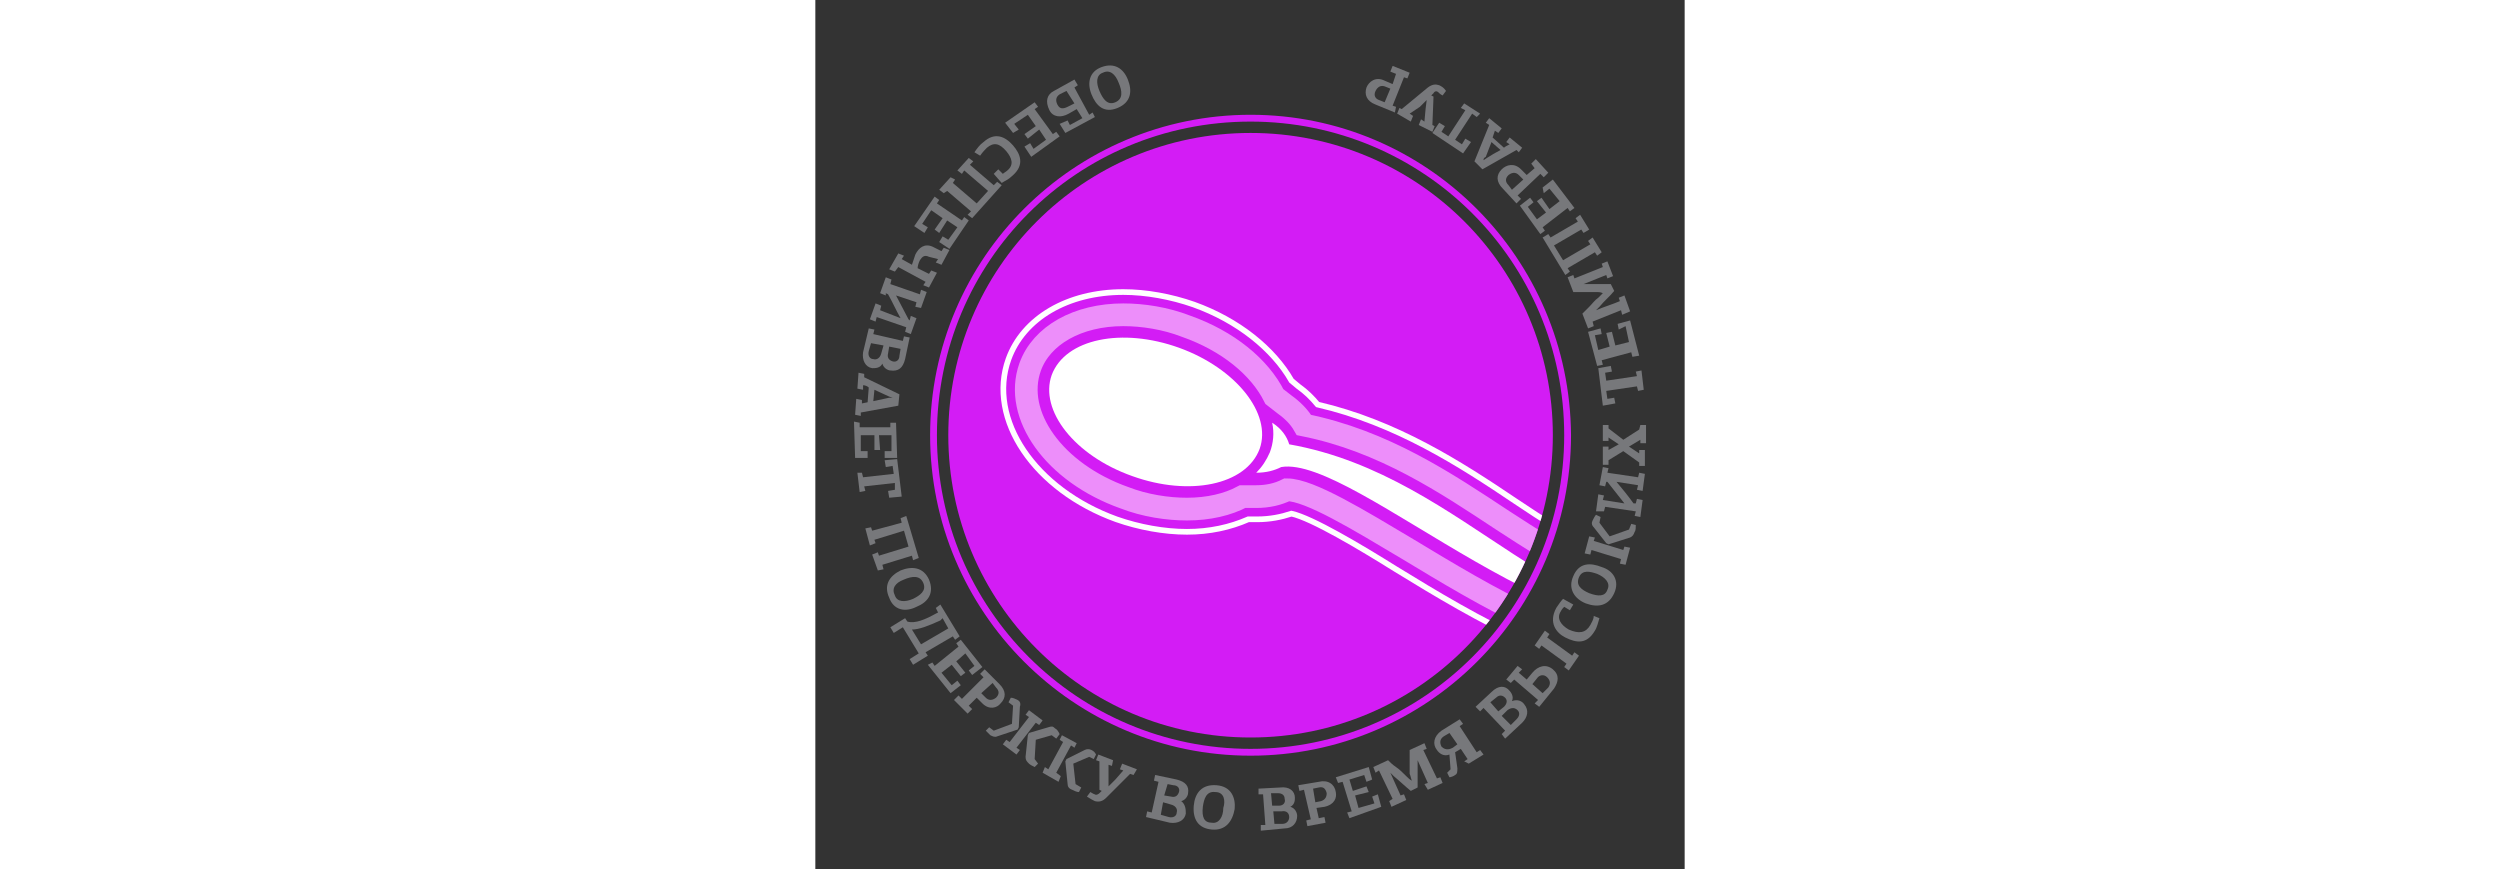 <?xml version="1.0" encoding="utf-8"?>
<!-- Generator: Adobe Illustrator 24.0.2, SVG Export Plug-In . SVG Version: 6.00 Build 0)  -->
<svg version="1.1" id="Dermavet_1" xmlns="http://www.w3.org/2000/svg" xmlns:xlink="http://www.w3.org/1999/xlink" x="0px" y="0px"
	 viewBox="0 0 76.5 76.5" style="enable-background:new 0 0 76.5 76.5;" xml:space="preserve" width="220px">
<rect x="0" y="0" width="76.5" height="76.5" fill="#333333" stroke="none"/>
<style type="text/css">
	.st0{fill-rule:evenodd;clip-rule:evenodd;fill:#FF1EFF;}
	.st1{fill:#FF1EFF;}
	.st2{fill-rule:evenodd;clip-rule:evenodd;fill:#FFFFFF;}
	.st3{fill:#77787B;}
	.st4{fill:#FFFFFF;}
	.st5{clip-path:url(#SVGID_2_);}
	.st6{fill:#00A0E0;}
	.st7{clip-path:url(#SVGID_6_);}
	.st8{fill:#93D5E9;}
	.st9{fill:none;stroke:#FFFFFF;stroke-width:0.25;stroke-miterlimit:10;}
	.st10{clip-path:url(#SVGID_10_);}
	.st11{clip-path:url(#SVGID_14_);}
	.st12{clip-path:url(#SVGID_18_);}
	.st13{fill-rule:evenodd;clip-rule:evenodd;fill:#1BFF73;}
	.st14{fill:#1BFF73;}
	.st15{fill:none;stroke:#1BFF73;stroke-width:0.199;stroke-miterlimit:10;}
	.st16{fill:none;stroke:#1BFF73;stroke-width:0.212;stroke-miterlimit:10;}
	.st17{fill:none;stroke:#1BFF73;stroke-width:0.177;stroke-miterlimit:10;}
	.st18{fill:#ADD48B;}
	.st19{fill:#FFB900;}
	.st20{clip-path:url(#SVGID_20_);fill:#FFFFFF;}
	
		.st21{opacity:0.5;clip-path:url(#SVGID_20_);fill:none;stroke:#FFFFFF;stroke-width:0.6;stroke-linecap:round;stroke-miterlimit:10;}
	.st22{opacity:0.5;clip-path:url(#SVGID_20_);fill:none;stroke:#FFFFFF;stroke-width:3;stroke-miterlimit:10;}
	.st23{clip-path:url(#SVGID_20_);}
	.st24{fill-rule:evenodd;clip-rule:evenodd;fill:#FCB900;}
	.st25{clip-path:url(#SVGID_22_);}
	.st26{fill-rule:evenodd;clip-rule:evenodd;fill:#F6FAFF;}
	.st27{fill-rule:evenodd;clip-rule:evenodd;fill:#FFB900;}
	.st28{clip-path:url(#SVGID_24_);}
	.st29{fill:#E1251B;}
	.st30{clip-path:url(#SVGID_28_);}
	.st31{fill:#890304;}
	.st32{fill:#E1251B;stroke:#E1251B;stroke-width:0.25;stroke-linecap:round;stroke-linejoin:round;stroke-miterlimit:10;}
	.st33{fill-rule:evenodd;clip-rule:evenodd;fill:#E1251B;}
	.st34{fill-rule:evenodd;clip-rule:evenodd;fill:#FFFFFF;stroke:#FFFFFF;stroke-width:0.5;stroke-miterlimit:10;}
	.st35{fill-rule:evenodd;clip-rule:evenodd;fill:#890304;}
	.st36{fill-rule:evenodd;clip-rule:evenodd;fill:#E1251B;stroke:#FFFFFF;stroke-width:0.5;stroke-miterlimit:10;}
	
		.st37{fill-rule:evenodd;clip-rule:evenodd;fill:#E1251B;stroke:#FFFFFF;stroke-linecap:round;stroke-linejoin:round;stroke-miterlimit:10;}
	
		.st38{fill-rule:evenodd;clip-rule:evenodd;fill:#E1251B;stroke:#FFFFFF;stroke-width:2;stroke-linecap:round;stroke-linejoin:round;stroke-miterlimit:10;}
	
		.st39{fill-rule:evenodd;clip-rule:evenodd;fill:#E1251B;stroke:#FFFFFF;stroke-width:0.5;stroke-linecap:round;stroke-linejoin:round;stroke-miterlimit:10;}
	.st40{fill:#E1211C;}
	.st41{fill:#D31CF5;}
	.st42{clip-path:url(#SVGID_36_);}
	.st43{clip-path:url(#SVGID_40_);}
	.st44{fill:none;stroke:#FFFFFF;stroke-width:0.5;stroke-miterlimit:10;}
	.st45{fill:none;stroke:#ED8EFA;stroke-width:2;stroke-miterlimit:10;}
	.st46{clip-path:url(#SVGID_44_);}
	
		.st47{clip-path:url(#SVGID_44_);fill:none;stroke:#FFFFFF;stroke-width:2;stroke-linecap:round;stroke-linejoin:round;stroke-miterlimit:10;}
	.st48{clip-path:url(#SVGID_48_);}
	.st49{opacity:0.5;clip-path:url(#SVGID_48_);fill:#ED8EFA;}
	.st50{fill:#E86F98;}
	.st51{clip-path:url(#SVGID_52_);}
	.st52{fill:#F69EC7;stroke:#F69EC7;stroke-width:0.6;stroke-miterlimit:10;}
	.st53{clip-path:url(#SVGID_56_);}
	.st54{fill-rule:evenodd;clip-rule:evenodd;fill:#F69EC7;}
	.st55{clip-path:url(#SVGID_60_);fill:#FFFFFF;}
	.st56{clip-path:url(#SVGID_64_);}
	.st57{fill:#FFFFFF;stroke:#E86F98;stroke-width:0.5;stroke-linecap:round;stroke-linejoin:round;stroke-miterlimit:10;}
	.st58{fill-rule:evenodd;clip-rule:evenodd;fill:#EAE617;}
	.st59{fill:#EAE617;}
	.st60{fill:#CEB200;}
	.st61{fill:#CEB200;stroke:#CEB200;stroke-width:0.5;stroke-miterlimit:10;}
</style>
<g>
	<g>
		<defs>
			<path id="SVGID_35_" d="M-33.4,38.3c0,14.7-11.9,26.6-26.6,26.6c-14.7,0-26.6-11.9-26.6-26.6c0-14.7,11.9-26.6,26.6-26.6
				C-45.3,11.7-33.4,23.6-33.4,38.3z"/>
		</defs>
		<clipPath id="SVGID_2_">
			<use xlink:href="#SVGID_35_"  style="overflow:visible;"/>
		</clipPath>
		<g class="st5">
			<path class="st4" d="M-6.7,52.8C-23.4,58.1-34.4,38-55.1,34.4c-0.3-0.9-1-1.8-2-2.5c0.2,1.2,0.1,2.3-0.3,3.4
				c-0.3,0.9-0.9,1.7-1.5,2.4c1.1,0,2.1-0.2,2.8-0.7c8.4-1.5,33.8,24.3,49.9,17.5c15.2-6.4,21.9,7.9,21.9,7.9S10.5,47.3-6.7,52.8z"
				/>
		</g>
	</g>
</g>
<g>
	<g>
		<g>
			<path class="st3" d="M25.2,5.9C26.3,5.5,27.1,6,27.5,7c0.4,1,0.3,2-0.9,2.5c-1.2,0.5-1.9-0.2-2.3-1.2C23.9,7.3,24.1,6.3,25.2,5.9
				z M26.4,9c0.7-0.3,0.6-1,0.3-1.7c-0.3-0.8-0.8-1.2-1.4-0.9c-0.6,0.2-0.6,0.9-0.3,1.6C25.3,8.7,25.7,9.3,26.4,9z"/>
			<path class="st3" d="M22.2,10.6l0.2,0.4l1.1-0.6l-0.5-0.8l-0.7,0.4c-0.7,0.4-1.4,0.3-1.7-0.3C20.2,8.9,20.4,8.3,21,8l1.8-1
				l0.3,0.5l-0.3,0.2l1.3,2.4l0.3-0.2l0.2,0.4l-2.6,1.4l-0.5-0.8L22.2,10.6z M22.1,8l-0.6,0.3c-0.3,0.2-0.4,0.5-0.2,0.9
				c0.2,0.4,0.5,0.4,0.9,0.2l0.6-0.3L22.1,8z"/>
			<path class="st3" d="M19.6,9.4l-0.3,0.2l1.6,2.2l0.3-0.2l0.3,0.4L19,13.8l-0.6-0.9l0.5-0.3l0.3,0.5l1.1-0.8l-0.6-0.9l-1,0.8
				l-0.3-0.4l1-0.7l-0.7-1l-1.2,0.8l0.4,0.5l-0.5,0.3l-0.7-0.9L19.3,9L19.6,9.4z"/>
			<path class="st3" d="M15.1,13c-0.1,0.1-0.4,0.4-0.6,0.7l-0.5-0.3c0.2-0.3,0.5-0.7,0.8-0.9c1-0.9,1.9-0.5,2.6,0.3
				c0.6,0.7,1.1,1.7-0.1,2.7c-0.3,0.3-0.6,0.4-0.9,0.6l-0.7-0.8l0.4-0.4l0.4,0.4c0.1-0.1,0.3-0.2,0.4-0.3c0.6-0.5,0.4-1.1-0.1-1.7
				C16.2,12.6,15.7,12.5,15.1,13z"/>
			<path class="st3" d="M12.3,15.8l-0.2,0.3l2.1,1.8l1-1.1L13.1,15l-0.2,0.3l-0.4-0.3l1-1.1l0.4,0.3l-0.3,0.3l2.1,1.8l0.3-0.3
				l0.4,0.3l-2.6,2.9l-0.4-0.3l0.3-0.3l-2.1-1.8L11.3,17l-0.4-0.3l1-1.1L12.3,15.8z"/>
			<path class="st3" d="M10.9,17.6l-0.2,0.3l2.2,1.5l0.2-0.3l0.4,0.3l-1.7,2.5l-0.9-0.6l0.3-0.5l0.5,0.3l0.8-1.1l-0.9-0.6l-0.7,1.1
				l-0.4-0.3l0.7-1l-1-0.7l-0.8,1.2L9.9,20l-0.3,0.5l-0.9-0.6l1.8-2.6L10.9,17.6z"/>
			<path class="st3" d="M7.3,22.3l0.5,0.2l-0.2,0.3l0.9,0.5c0.1-0.3,0.2-0.6,0.3-0.9c0.3-0.6,0.8-1,1.5-0.7l0.8,0.4l0.2-0.3l0.5,0.2
				l-0.7,1.3l-0.5-0.2l0.2-0.3L10,22.6c-0.4-0.2-0.6,0-0.8,0.3C9.1,23.1,9,23.4,9,23.6l1,0.5l0.2-0.3l0.5,0.2l-0.7,1.3l-0.5-0.2
				l0.2-0.3l-2.4-1.3L7,23.9l-0.5-0.2L7.3,22.3z"/>
			<path class="st3" d="M8.4,29.4l-0.5-0.2l0.1-0.4l-2.6-0.9l-0.1,0.4l-0.5-0.2l0.5-1.4l0.5,0.2l-0.1,0.4l1.8,0.7l0,0
				c-0.4-0.7-0.7-1.4-1.1-2.1l-0.2-0.1L6.2,26l-0.5-0.2l0.5-1.4l0.5,0.2l-0.1,0.4l2.6,0.9l0.1-0.4l0.5,0.2l-0.5,1.4L8.8,27l0.1-0.4
				L7.1,26l0,0l1.1,2.1l0.1,0.1l0.1-0.4L8.9,28L8.4,29.4z"/>
			<path class="st3" d="M5,32.4c-0.6-0.1-0.9-0.7-0.8-1.4l0.5-2.1L5.2,29l-0.1,0.4L7.7,30l0.1-0.4l0.5,0.1l-0.4,1.9
				c-0.2,0.8-0.6,1.1-1.3,1c-0.2,0-0.6-0.2-0.7-0.6l0,0C5.7,32.4,5.3,32.4,5,32.4z M4.9,30.2l-0.2,0.7c-0.1,0.4,0.1,0.7,0.4,0.7
				c0.3,0.1,0.6-0.1,0.7-0.5L6,30.4L4.9,30.2z M6.5,30.5l-0.1,0.6c-0.1,0.4,0.1,0.6,0.4,0.7c0.3,0.1,0.6-0.1,0.6-0.5l0.1-0.6
				L6.5,30.5z"/>
			<path class="st3" d="M4.6,35.4l0.1-1.3c-0.1-0.1-0.3-0.2-0.5-0.2l0,0.4l-0.5-0.1l0.1-1.4l0.5,0.1l0,0.3l3.1,1.5l-0.1,1L4,36.3
				l0,0.3l-0.5-0.1l0.1-1.4l0.5,0.1l0,0.3L4.6,35.4z M6.8,35L6.8,35l-0.3-0.1c-0.4-0.2-0.9-0.4-1.3-0.6l-0.1,1L6.5,35
				C6.6,35,6.6,35,6.8,35z"/>
			<path class="st3" d="M3.9,37.2l0,0.4l2.7,0l0-0.4l0.5,0l0.1,3.1l-1.1,0l0-0.6l0.6,0l0-1.4l-1.1,0l0.1,1.3l-0.5,0l0-1.3l-1.2,0
				l0,1.4l0.6,0l0,0.6l-1.1,0l-0.1-3.2L3.9,37.2z"/>
			<path class="st3" d="M4.1,41.6l0.1,0.4l2.7-0.3l-0.1-0.7l-0.6,0.1l-0.1-0.6l1.1-0.1l0.4,3.3l-1.1,0.1l-0.1-0.6l0.6-0.1L7,42.5
				l-2.7,0.3l0.1,0.4l-0.5,0.1l-0.2-1.7L4.1,41.6z"/>
			<path class="st3" d="M5.5,48.6l0.1,0.3l2.6-0.8l-0.4-1.4l-2.6,0.8l0.1,0.3L4.8,48l-0.4-1.5l0.5-0.1L5,46.7L7.6,46l-0.1-0.4
				L8,45.4l1.1,3.7l-0.5,0.2l-0.1-0.4l-2.6,0.8L6,50.1l-0.5,0.1L5,48.8L5.5,48.6z"/>
			<path class="st3" d="M6.5,52.6c-0.5-1.1,0-1.9,1-2.4c1-0.4,2-0.3,2.5,0.8c0.5,1.2-0.1,2-1.1,2.4C7.9,53.9,6.9,53.7,6.5,52.6z
				 M9.5,51.3c-0.3-0.7-1-0.6-1.7-0.3C7,51.3,6.7,51.8,7,52.4C7.2,53,7.9,53,8.6,52.7C9.2,52.4,9.8,52,9.5,51.3z"/>
			<path class="st3" d="M6.9,55.7l-0.3-0.5l1.3-0.8l0.2,0.3c0.7,0.2,1.6-0.2,2.5-0.7l0.2-0.1l-0.2-0.4l0.4-0.3l1.7,2.8l-0.4,0.3
				l-0.2-0.3l-2.4,1.4l0.2,0.3l-1.3,0.8L8.3,58l0.8-0.5l-1.4-2.3L6.9,55.7z M8.5,55.4l0.8,1.3l2.4-1.4l-0.5-0.9l-0.2,0.2
				C9.9,55.1,9.1,55.4,8.5,55.4z"/>
			<path class="st3" d="M10.3,58.3l0.2,0.3l2.1-1.7l-0.2-0.3l0.4-0.3l1.9,2.4l-0.9,0.7l-0.3-0.4l0.5-0.4l-0.8-1.1l-0.8,0.7l0.8,1
				l-0.4,0.3l-0.8-1l-0.9,0.7l0.9,1.1l0.5-0.4l0.3,0.4l-0.9,0.7l-2-2.5L10.3,58.3z"/>
			<path class="st3" d="M14.7,61.9l-0.5-0.5l-0.7,0.7l0.3,0.3l-0.4,0.4l-1.2-1.2l0.4-0.4l0.3,0.3l1.9-1.9l-0.3-0.3l0.4-0.4l1.3,1.3
				c0.6,0.6,0.6,1.2,0.1,1.7C16,62.3,15.3,62.5,14.7,61.9z M14.6,61l0.4,0.4c0.2,0.2,0.5,0.3,0.9,0c0.3-0.3,0.3-0.6,0-0.9l-0.3-0.4
				L14.6,61z"/>
			<path class="st3" d="M17.4,62.1L17,61.8l0.2-0.4c0.2,0,0.4,0.1,0.6,0.2c0.2,0.1,0.3,0.3,0.2,0.6L17.9,64l-0.1,0.2L16,64.8
				c-0.2,0.1-0.4,0-0.6-0.1c-0.1-0.1-0.3-0.3-0.4-0.4l0.3-0.3l0.4,0.3l1.6-0.6L17.4,62.1z M18,66l-0.3,0.4l-1.2-0.9l0.3-0.4l0.3,0.2
				l1.7-2.2l-0.3-0.2l0.3-0.4l1.2,0.9l-0.3,0.4l-0.3-0.2l-1.7,2.2L18,66z M19.6,67.2l-0.3,0.3c-0.2-0.1-0.4-0.2-0.5-0.3
				c-0.2-0.2-0.3-0.3-0.3-0.6l0.2-1.9l0.1-0.2l1.7-0.5c0.3-0.1,0.4-0.1,0.6,0.1c0.2,0.1,0.3,0.3,0.4,0.5L21.2,65l-0.4-0.3l-1.4,0.4
				l-0.1,1.7L19.6,67.2z"/>
			<path class="st3" d="M21.6,68.3l-0.2,0.5L20,68l0.2-0.5l0.3,0.2l1.3-2.4l-0.3-0.2l0.2-0.4l1.3,0.7l-0.2,0.4l-0.3-0.2l-1.3,2.4
				L21.6,68.3z M23.4,69.3l-0.2,0.4c-0.2,0-0.4-0.1-0.6-0.2c-0.3-0.1-0.4-0.3-0.4-0.5L22,67l0.1-0.2l1.6-0.8c0.2-0.1,0.4-0.1,0.6,0
				c0.2,0.1,0.3,0.2,0.4,0.4l-0.2,0.4l-0.4-0.2l-1.4,0.6l0.2,1.8L23.4,69.3z"/>
			<path class="st3" d="M26.1,67.4l-0.3-0.1l0,1.1l0,0.8l0,0l0.6-0.6l0.7-0.8l-0.3-0.1l0.2-0.5l1.3,0.5L28,68.2l-0.3-0.1l-2.1,2.1
				c-0.3,0.3-0.6,0.4-1,0.3c-0.2-0.1-0.4-0.2-0.7-0.4l0.3-0.4c0.2,0.1,0.3,0.2,0.4,0.2c0.1,0.1,0.3,0,0.4-0.1l0.2-0.2l-0.2-0.1
				L25,67l-0.3-0.1l0.2-0.5l1.3,0.5L26.1,67.4z"/>
			<path class="st3" d="M32.6,71.6c-0.1,0.6-0.7,0.9-1.4,0.8l-2.1-0.5l0.1-0.5l0.4,0.1l0.6-2.7l-0.4-0.1l0.1-0.5l1.9,0.4
				c0.8,0.2,1.1,0.6,1,1.2c0,0.2-0.2,0.6-0.6,0.7l0,0C32.6,70.8,32.6,71.3,32.6,71.6z M30.4,71.7l0.7,0.2c0.4,0.1,0.7-0.1,0.7-0.4
				c0.1-0.3-0.1-0.6-0.5-0.7l-0.7-0.2L30.4,71.7z M30.7,70l0.6,0.1c0.4,0.1,0.6-0.1,0.7-0.4c0.1-0.3-0.1-0.6-0.5-0.6L31,69L30.7,70z
				"/>
			<path class="st3" d="M34.9,73c-1.2-0.1-1.7-0.9-1.6-2.1c0.1-1.1,0.7-1.9,2-1.8c1.3,0.1,1.7,1.1,1.6,2.1
				C36.7,72.3,36.1,73.1,34.9,73z M35.2,69.7c-0.8-0.1-1,0.6-1.1,1.3c-0.1,0.9,0.1,1.4,0.8,1.4c0.6,0.1,1-0.5,1-1.3
				C36.1,70.5,36,69.7,35.2,69.7z"/>
			<path class="st3" d="M42.4,71.8c0,0.6-0.4,1.1-1.1,1.1l-2.1,0.2l0-0.5l0.4,0l-0.2-2.7l-0.4,0l0-0.5l1.9-0.1
				c0.8-0.1,1.3,0.3,1.3,0.9c0,0.2,0,0.6-0.4,0.8l0,0C42.2,71.1,42.4,71.5,42.4,71.8z M40.2,70.9l0.6,0c0.4,0,0.6-0.3,0.5-0.6
				c0-0.3-0.2-0.5-0.6-0.5l-0.6,0L40.2,70.9z M40.4,72.5l0.7,0c0.4,0,0.6-0.3,0.6-0.6c0-0.3-0.2-0.6-0.7-0.5l-0.7,0L40.4,72.5z"/>
			<path class="st3" d="M44.8,71l-0.7,0.1l0.2,0.9l0.5-0.1l0.1,0.5l-1.6,0.3l-0.1-0.5l0.4-0.1L43,69.5l-0.4,0.1l-0.1-0.5l1.8-0.3
				c0.8-0.2,1.4,0.2,1.5,0.9C45.9,70.2,45.7,70.8,44.8,71z M44,70.6l0.5-0.1c0.3-0.1,0.5-0.3,0.5-0.7c-0.1-0.4-0.3-0.6-0.7-0.5
				l-0.5,0.1L44,70.6z"/>
			<path class="st3" d="M46.8,71.5l0.4-0.1l-0.8-2.6L46,68.9l-0.2-0.5l2.9-0.9l0.3,1.1l-0.5,0.2l-0.2-0.6l-1.3,0.4l0.3,1l1.2-0.4
				l0.2,0.5l-1.2,0.3l0.3,1.1l1.4-0.4l-0.2-0.6l0.5-0.2l0.3,1.1L47,72L46.8,71.5z"/>
			<path class="st3" d="M52.3,68.1c0-0.2,0-0.8,0-1.3c0-0.3,0-0.6,0-0.8l1.3-0.6l0.2,0.5l-0.3,0.1l1.2,2.5l0.3-0.1l0.2,0.5l-1.3,0.6
				L53.6,69l0.3-0.1l-0.9-2l0,0c0,0.2,0,0.4,0,0.7c0,0.5,0,1.4,0,1.7l-0.6,0.3c-0.5-0.4-0.9-0.8-1.5-1.3c-0.1-0.1-0.2-0.2-0.3-0.3
				l0,0c0.3,0.7,0.6,1.3,0.9,2l0.3-0.1l0.2,0.5l-1.3,0.6l-0.2-0.5l0.3-0.2l-1.2-2.5L49.3,68l-0.2-0.5l1.3-0.6
				c0.2,0.2,0.4,0.4,0.7,0.6c0.3,0.2,0.6,0.5,0.9,0.8c0.2,0.2,0.3,0.3,0.5,0.4l0,0C52.4,68.5,52.4,68.3,52.3,68.1z"/>
			<path class="st3" d="M56.5,67.6c0,0.3,0,0.5-0.2,0.6c-0.1,0.1-0.4,0.2-0.5,0.2l-0.2-0.4l0.3-0.3l-0.1-1.3
				c-0.5,0.2-0.9-0.1-1.1-0.4c-0.4-0.5-0.3-1.2,0.4-1.7l1.6-1l0.3,0.4l-0.3,0.2l1.5,2.3l0.3-0.2l0.3,0.4l-1.3,0.8L57.1,67l0.3-0.2
				l-0.6-0.9l-0.5,0.3L56.5,67.6z M56.1,65.8l0.4-0.3l-0.7-1l-0.5,0.3c-0.3,0.2-0.4,0.5-0.2,0.9C55.5,66.1,55.9,65.9,56.1,65.8z"/>
			<path class="st3" d="M62.4,62c0.4,0.5,0.3,1.1-0.2,1.6L60.7,65l-0.3-0.4l0.3-0.3l-1.9-2l-0.3,0.3l-0.4-0.4l1.4-1.3
				c0.6-0.6,1.2-0.6,1.6-0.1c0.1,0.1,0.4,0.5,0.2,0.9l0,0C61.8,61.5,62.2,61.7,62.4,62z M60.1,62.6l0.5-0.4c0.3-0.3,0.3-0.6,0.1-0.8
				s-0.5-0.3-0.8,0l-0.5,0.4L60.1,62.6z M61.2,63.8l0.5-0.5c0.3-0.3,0.3-0.6,0.1-0.8c-0.2-0.2-0.5-0.3-0.9,0L60.4,63L61.2,63.8z"/>
			<path class="st3" d="M61.9,59.2l0.7,0.6l0.5-0.6c0.5-0.6,1.2-0.8,1.8-0.3c0.6,0.5,0.5,1.1,0.1,1.7l-1.3,1.6l-0.4-0.3l0.3-0.3
				l-2.1-1.8l-0.3,0.3l-0.4-0.3l1-1.2l0.4,0.3L61.9,59.2z M64,61l0.5-0.5c0.2-0.3,0.2-0.6-0.1-0.9c-0.3-0.3-0.7-0.2-0.9,0.1
				l-0.4,0.5L64,61z"/>
			<path class="st3" d="M65.9,58.7l0.2-0.3l-2.2-1.6l-0.2,0.3l-0.4-0.3l0.9-1.3l0.4,0.3l-0.2,0.3l2.2,1.6l0.2-0.3l0.4,0.3L66.3,59
				L65.9,58.7z"/>
			<path class="st3" d="M68.2,55c0.1-0.2,0.3-0.5,0.3-0.8l0.5,0.2c-0.1,0.3-0.2,0.8-0.4,1.1c-0.7,1.2-1.6,1.1-2.6,0.6
				c-0.8-0.4-1.5-1.3-0.8-2.6c0.2-0.3,0.4-0.6,0.6-0.8l0.9,0.5l-0.3,0.5l-0.5-0.3c-0.1,0.1-0.2,0.2-0.3,0.4c-0.4,0.6,0,1.2,0.7,1.6
				C67.2,55.8,67.8,55.7,68.2,55z"/>
			<path class="st3" d="M70.3,52.2c-0.5,1.1-1.4,1.3-2.5,0.9c-1-0.4-1.6-1.3-1.1-2.4c0.5-1.2,1.5-1.2,2.5-0.8
				C70.2,50.2,70.8,51.1,70.3,52.2z M67.2,50.8c-0.3,0.7,0.2,1.1,0.9,1.4c0.8,0.3,1.4,0.3,1.6-0.3c0.3-0.6-0.2-1.1-0.9-1.4
				C68.2,50.3,67.5,50.1,67.2,50.8z"/>
			<path class="st3" d="M71.2,48.1l0.5,0.1l-0.4,1.5l-0.5-0.1l0.1-0.4l-2.6-0.8l-0.1,0.4l-0.5-0.1l0.4-1.5l0.5,0.1l-0.1,0.3l2.6,0.8
				L71.2,48.1z M71.8,46.1l0.4,0.1c0,0.2,0,0.5-0.1,0.6c-0.1,0.3-0.2,0.4-0.4,0.5l-1.9,0.6l-0.2-0.1l-1.1-1.4
				c-0.2-0.2-0.2-0.4-0.1-0.6c0.1-0.2,0.2-0.4,0.3-0.5l0.4,0.2L69,46l0.9,1.2l1.7-0.6L71.8,46.1z"/>
			<path class="st3" d="M69.3,41.1l0.5,0.1l-0.1,0.4l2.7,0.4l0.1-0.4l0.5,0.1l-0.2,1.5l-0.5-0.1l0.1-0.4l-1.9-0.3l0,0
				c0.5,0.6,1,1.2,1.5,1.9l0.2,0l0.1-0.4l0.5,0.1l-0.2,1.5l-0.5-0.1l0.1-0.4l-2.7-0.4l-0.1,0.4L68.7,45l0.2-1.5l0.5,0.1L69.3,44
				l1.9,0.3l0,0l-1.5-1.9l-0.1,0l-0.1,0.4L69,42.7L69.3,41.1z"/>
			<path class="st3" d="M72.6,37.4l0.5,0l0,1.6l-0.5,0l0-0.3l-1,0.6l0.9,0.6l0-0.3l0.5,0l0,1.4l-0.5,0l0-0.3l-1.4-1l-1.3,0.8l0,0.4
				l-0.5,0l0-1.6l0.5,0l0,0.3l0.9-0.5l-0.9-0.6l0,0.3l-0.5,0l0-1.4l0.5,0l0,0.3l1.3,1l1.4-0.9L72.6,37.4z"/>
			<path class="st3" d="M72.4,34.4L72.3,34l-2.7,0.4l0.1,0.7l0.6-0.1l0.1,0.5l-1.1,0.2l-0.4-3.3l1.1-0.2l0.1,0.5l-0.6,0.1l0.1,0.7
				l2.7-0.4l-0.1-0.4l0.5-0.1l0.2,1.7L72.4,34.4z"/>
			<path class="st3" d="M71.9,31.4L71.8,31l-2.6,0.7l0.1,0.4l-0.5,0.1l-0.8-3l1.1-0.3l0.1,0.5l-0.6,0.1l0.3,1.3l1-0.3l-0.3-1.2
				l0.5-0.1l0.3,1.2l1.2-0.3l-0.3-1.4L70.7,29l-0.1-0.5l1.1-0.3l0.8,3.1L71.9,31.4z"/>
			<path class="st3" d="M68.8,25.7c-0.2,0-0.8,0-1.3,0c-0.3,0-0.6,0-0.8,0l-0.5-1.3l0.5-0.2l0.1,0.3l2.5-1l-0.1-0.3l0.5-0.2l0.5,1.3
				l-0.5,0.2l-0.1-0.3L67.6,25l0,0c0.2,0,0.4,0,0.7,0c0.5,0,1.4,0,1.7,0l0.3,0.6c-0.4,0.5-0.9,0.9-1.3,1.4c-0.1,0.1-0.2,0.2-0.3,0.3
				l0,0c0.7-0.3,1.4-0.5,2.1-0.8l-0.1-0.3l0.5-0.2l0.5,1.4L71,27.7l-0.1-0.4l-2.5,1l0.1,0.4L68,28.9l-0.5-1.3
				c0.2-0.2,0.4-0.4,0.6-0.6c0.3-0.3,0.5-0.6,0.8-0.8c0.2-0.2,0.3-0.3,0.4-0.4l0,0C69.1,25.7,68.9,25.7,68.8,25.7z"/>
			<path class="st3" d="M67.6,20.5l-0.2-0.3l-2.4,1.4l0.8,1.3l2.4-1.4l-0.2-0.3l0.4-0.3l0.8,1.3l-0.4,0.3l-0.2-0.3l-2.4,1.4l0.2,0.3
				L66,24.2l-2-3.3l0.5-0.3l0.2,0.3l2.4-1.4l-0.2-0.3l0.4-0.3l0.8,1.3L67.6,20.5z"/>
			<path class="st3" d="M66.4,18.6l-0.2-0.3L64,20l0.2,0.3l-0.4,0.3L62,18.1l0.9-0.7l0.3,0.4l-0.5,0.4l0.8,1.1l0.8-0.6l-0.8-1
				l0.4-0.3l0.7,1l0.9-0.7l-0.9-1.1l-0.5,0.4L64,16.5l0.9-0.7l1.9,2.5L66.4,18.6z"/>
			<path class="st3" d="M62.1,14.9l0.5,0.5l0.7-0.6L63,14.4l0.4-0.4l1.1,1.2l-0.4,0.4l-0.3-0.3l-2,1.9l0.3,0.3l-0.4,0.4l-1.2-1.3
				c-0.6-0.6-0.6-1.2-0.1-1.7C60.8,14.5,61.5,14.3,62.1,14.9z M62.3,15.8l-0.4-0.4c-0.2-0.2-0.5-0.3-0.9,0c-0.3,0.3-0.3,0.6,0,0.9
				l0.3,0.4L62.3,15.8z"/>
			<path class="st3" d="M59.6,12.1l1,0.9c0.1-0.1,0.3-0.2,0.5-0.3l-0.3-0.2l0.3-0.4l1.1,0.9l-0.3,0.4l-0.2-0.2l-3,1.7L58,14.2
				l1.3-3.2L59,10.8l0.3-0.4l1.1,0.9l-0.3,0.4l-0.3-0.2L59.6,12.1z M58.8,14.1L58.8,14.1l0.3-0.2c0.3-0.2,0.8-0.5,1.2-0.7l-0.8-0.7
				l-0.5,1.3C58.8,13.9,58.8,14,58.8,14.1z"/>
			<path class="st3" d="M58.2,10.3l-0.4-0.3l-1.5,2.3l0.6,0.4l0.3-0.5l0.5,0.3L57,13.5l-2.7-1.8l0.6-0.9l0.5,0.3l-0.3,0.5l0.6,0.4
				l1.5-2.3l-0.4-0.2l0.3-0.4l1.4,0.9L58.2,10.3z"/>
			<path class="st3" d="M53.3,10.5l0.3,0.2l0.1-1.1l0.1-0.8l0,0l-0.6,0.6L52.3,10l0.3,0.2l-0.2,0.5L51.2,10l0.2-0.5l0.2,0.1l2.3-1.9
				c0.4-0.3,0.7-0.3,1-0.2c0.2,0.1,0.4,0.2,0.6,0.5l-0.3,0.4c-0.2-0.1-0.3-0.2-0.4-0.3c-0.1-0.1-0.3-0.1-0.4,0.1l-0.2,0.2l0.2,0.1
				L54.3,11l0.2,0.1l-0.2,0.5L53.1,11L53.3,10.5z"/>
			<path class="st3" d="M50.1,7.1l0.7,0.3l0.3-0.9l-0.5-0.2l0.2-0.5l1.5,0.6l-0.2,0.5l-0.3-0.1l-1,2.5l0.3,0.1L51,9.9l-1.7-0.7
				c-0.8-0.3-1-0.9-0.8-1.5C48.7,7.2,49.3,6.7,50.1,7.1z M50.6,7.8l-0.5-0.2c-0.3-0.1-0.6,0-0.8,0.4c-0.2,0.4,0,0.7,0.3,0.8L50.1,9
				L50.6,7.8z"/>
		</g>
	</g>
	<path class="st41" d="M38.3,10.7c15.2,0,27.6,12.3,27.6,27.6c0,15.2-12.3,27.6-27.6,27.6c-15.2,0-27.6-12.3-27.6-27.6
		C10.7,23,23,10.7,38.3,10.7 M38.3,10.1c-15.5,0-28.2,12.6-28.2,28.2c0,15.5,12.6,28.2,28.2,28.2c15.5,0,28.2-12.6,28.2-28.2
		C66.4,22.7,53.8,10.1,38.3,10.1L38.3,10.1z"/>
	<g>
		<defs>
			<path id="SVGID_37_" d="M64.9,38.3C64.9,53,53,64.9,38.3,64.9c-14.7,0-26.6-11.9-26.6-26.6c0-14.7,11.9-26.6,26.6-26.6
				C53,11.7,64.9,23.6,64.9,38.3z"/>
		</defs>
		<use xlink:href="#SVGID_37_"  style="overflow:visible;fill-rule:evenodd;clip-rule:evenodd;fill:#D31CF5;"/>
		<clipPath id="SVGID_4_">
			<use xlink:href="#SVGID_37_"  style="overflow:visible;"/>
		</clipPath>
	</g>
	<g>
		<defs>
			<path id="SVGID_39_" d="M64.9,38.3C64.9,53,53,64.9,38.3,64.9c-14.7,0-26.6-11.9-26.6-26.6c0-14.7,11.9-26.6,26.6-26.6
				C53,11.7,64.9,23.6,64.9,38.3z"/>
		</defs>
		<clipPath id="SVGID_6_">
			<use xlink:href="#SVGID_39_"  style="overflow:visible;"/>
		</clipPath>
		<g class="st7">
			<path class="st4" d="M79,53.3c-12.9,4.1-21.4-11.4-37.3-14.2c-0.2-0.7-0.7-1.4-1.5-1.9c0.2,0.9,0.1,1.8-0.2,2.6
				c-0.3,0.7-0.7,1.3-1.2,1.8c0.9,0,1.6-0.2,2.2-0.5c6.5-1.1,26.1,18.7,38.5,13.5c11.8-4.9,16.9,6.1,16.9,6.1S92.4,49.1,79,53.3z"/>
			<path class="st44" d="M84.5,48.4c-2.1,0-4.4,0.4-6.7,1.1c-1,0.3-2.1,0.5-3.1,0.5c-4.1,0-8.3-2.7-13.1-5.9
				c-4.9-3.3-10.5-6.9-17.4-8.5c-0.5-0.6-1-1.1-1.7-1.6l-0.6-0.5c-1.6-2.8-4.7-5.3-8.6-6.7c-2-0.7-4.2-1.1-6.2-1.1
				c-4.9,0-8.8,2.3-10.1,5.9c-1.9,5.3,2.3,11.5,9.5,14.1c2,0.7,4.2,1.1,6.2,1.1c2,0,3.8-0.4,5.4-1.1l0.8,0c1.1,0,2.1-0.2,3-0.5
				c1.8,0.4,6,2.9,9.2,4.9c7,4.3,15.8,9.5,23.8,9.5c2.2,0,4.3-0.4,6.2-1.2c1.5-0.6,2.9-1,4.2-1c4.9,0,7.3,4.8,7.4,5.1l0.5-0.2
				l6.9-2.8C100,59.1,96.2,48.4,84.5,48.4z"/>
			<path class="st45" d="M84.5,50.4c-1.9,0-4,0.3-6.1,1C77.2,51.8,76,52,74.7,52c0,0,0,0,0,0c-4.7,0-9.1-2.9-14.2-6.2
				c-5-3.3-10.5-7-17.5-8.4c-0.4-0.7-1-1.3-1.7-1.8l-0.9-0.7c-1.3-2.6-4.1-4.9-7.8-6.2c-1.8-0.7-3.8-1-5.5-1c-4,0-7.2,1.8-8.2,4.6
				c-1.5,4.2,2.1,9.3,8.3,11.5c1.8,0.7,3.8,1,5.5,1h0c1.9,0,3.6-0.4,4.9-1.1l1.2,0c1,0,1.9-0.2,2.7-0.6c2,0,6.4,2.7,10.6,5.2
				c6.8,4.1,15.3,9.3,22.8,9.3c1.9,0,3.7-0.3,5.4-1c1.8-0.7,3.5-1.1,5-1.1c6.3,0,9.1,5.9,9.3,6.2l0.1-0.1l3.6-1.4
				C97.1,56.8,92.7,50.4,84.5,50.4z"/>
			<path class="st4" d="M32,30.6c-5-1.8-10-0.8-11.2,2.4c-1.1,3.1,2,7.1,7.1,8.9c5,1.8,10,0.8,11.2-2.4C40.2,36.4,37,32.4,32,30.6z"
				/>
		</g>
	</g>
</g>
</svg>

